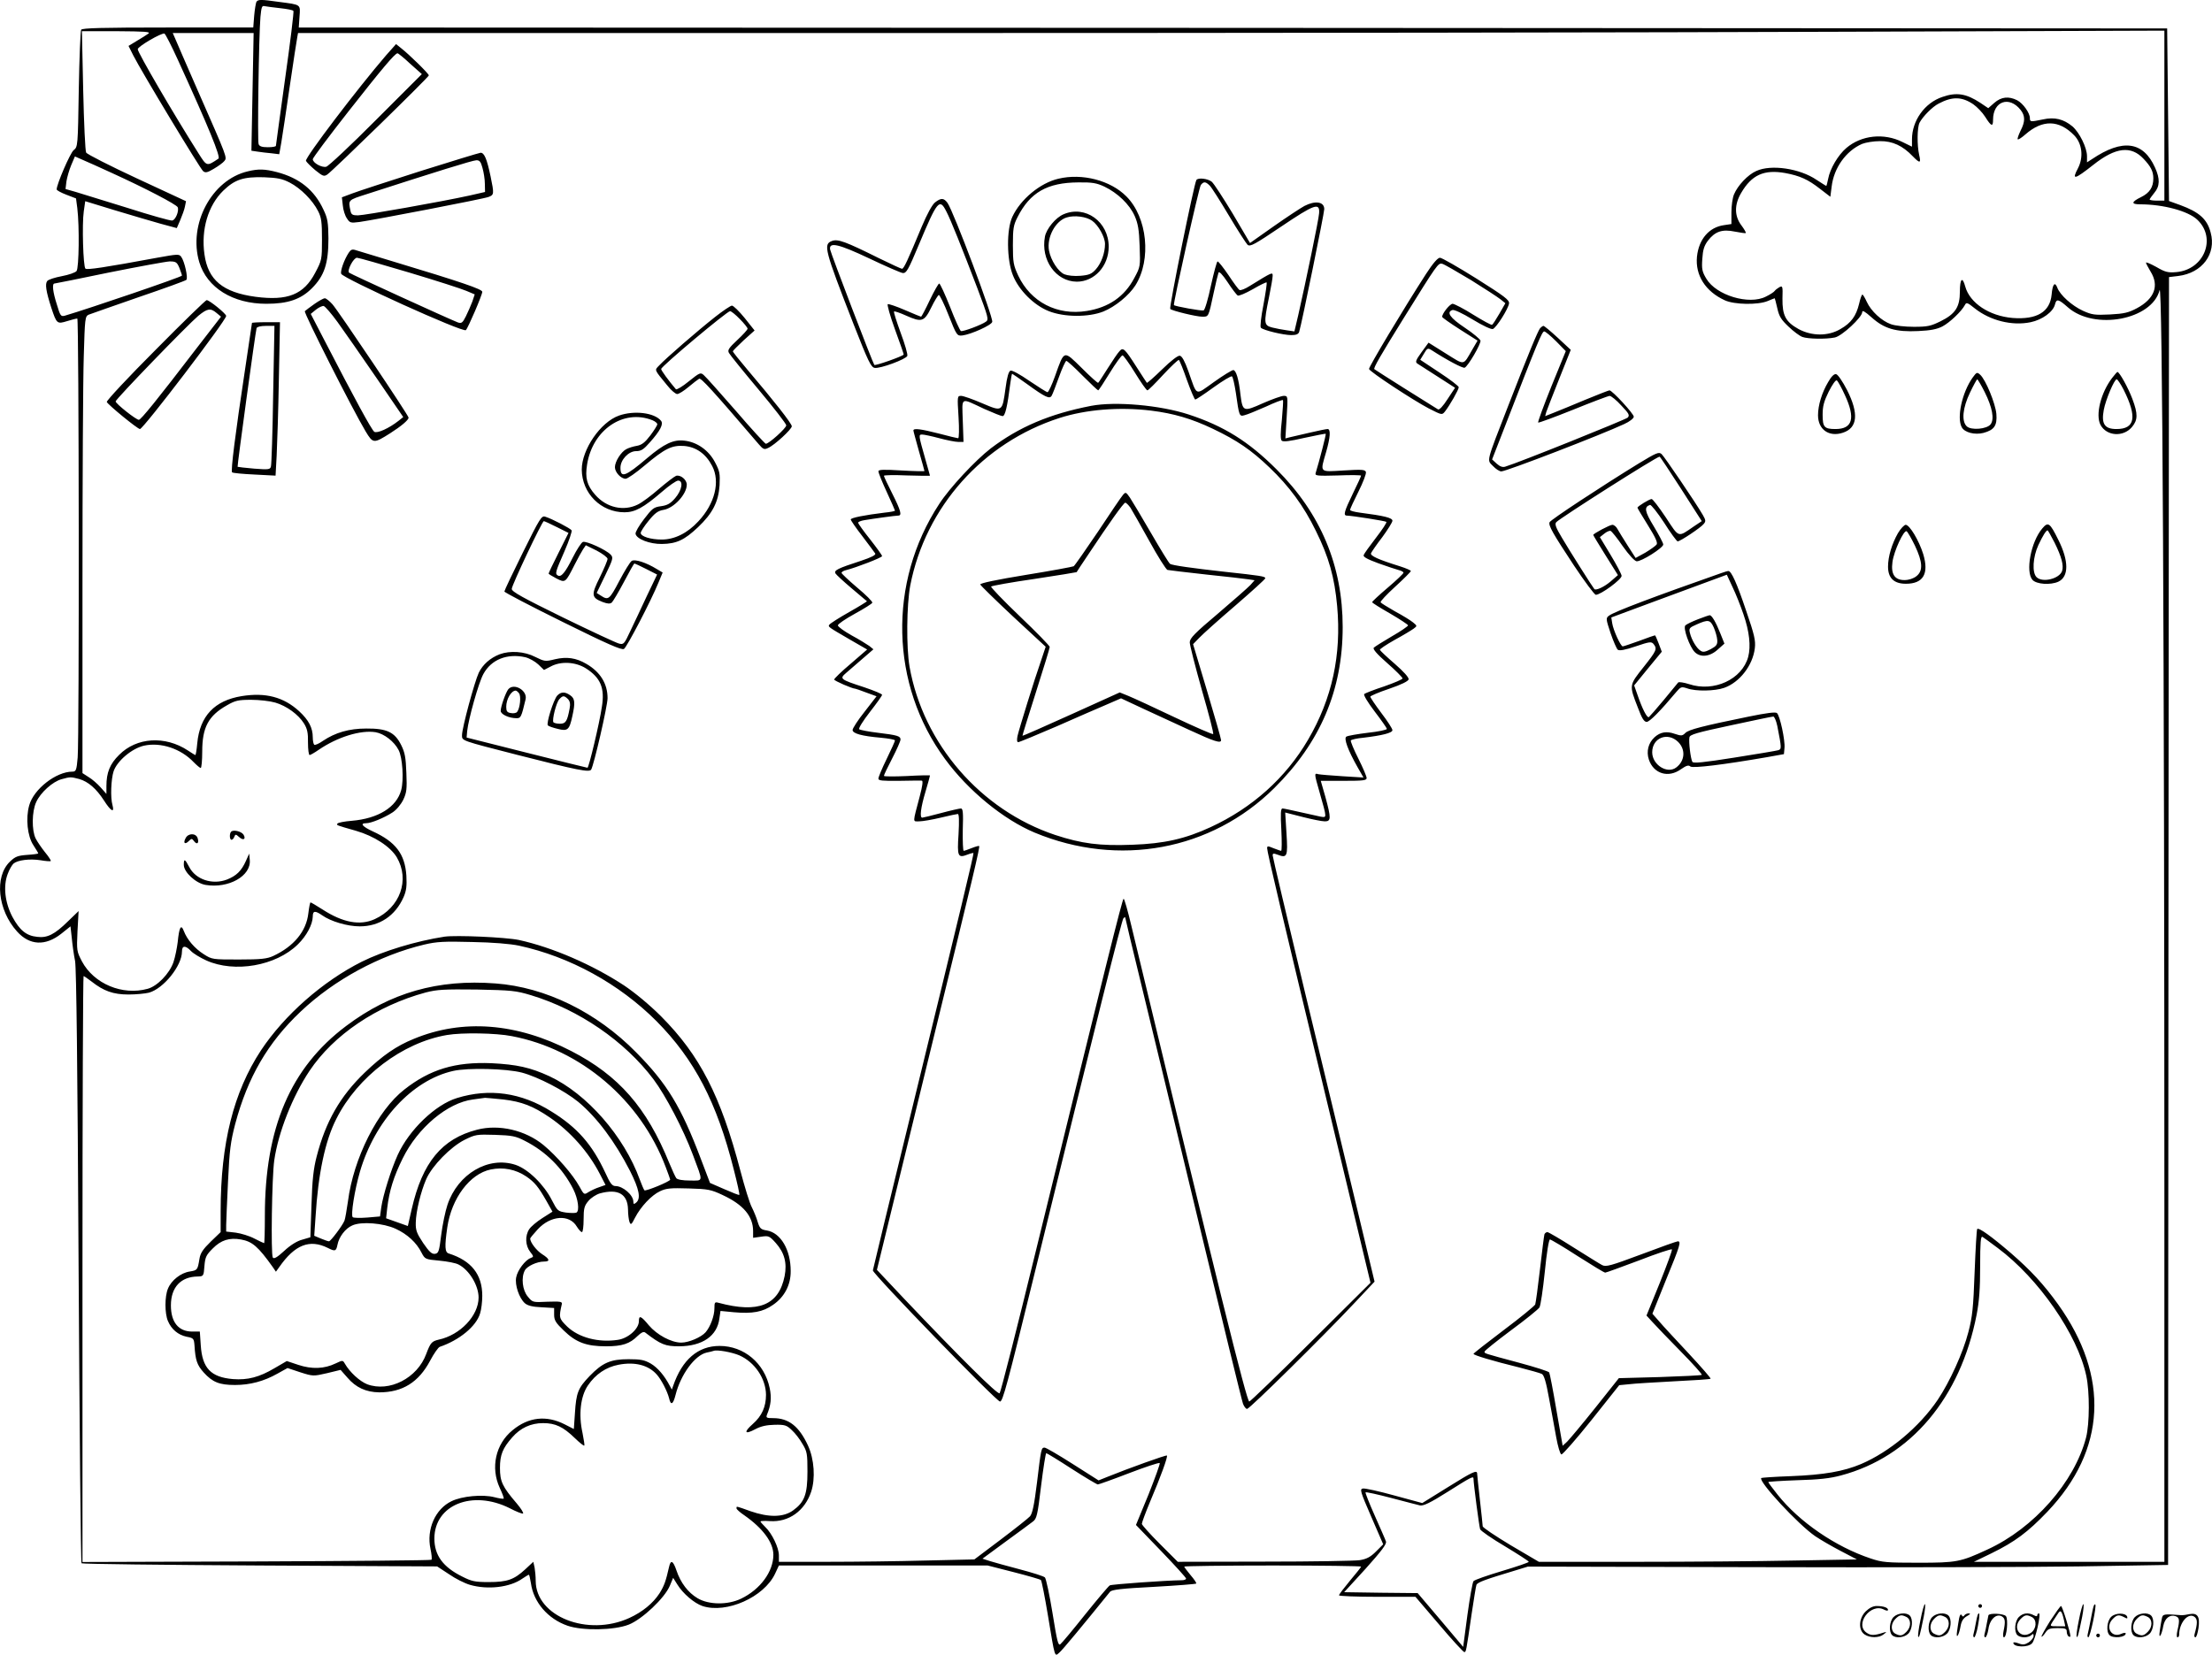 <svg version="1.0" xmlns="http://www.w3.org/2000/svg"
  viewBox="0 0 1200.602 898.387"
 preserveAspectRatio="xMidYMid meet">
<g transform="translate(-0.237,898.931) scale(0.1,-0.1)"
fill="#000000" stroke="none">
<path d="M1394 8979 c-3 -6 -9 -40 -12 -75 l-5 -64 -463 0 c-359 0 -465 -3
-471 -12 -4 -7 -10 -153 -13 -324 -5 -309 -5 -312 -28 -330 -19 -16 -92 -185
-92 -213 0 -5 24 -18 53 -29 l52 -20 7 -53 c12 -100 9 -324 -4 -341 -7 -9 -43
-21 -80 -28 -37 -7 -72 -18 -79 -26 -13 -16 -7 -56 22 -146 29 -87 31 -89 86
-72 25 8 50 14 55 14 9 0 11 -2269 2 -2383 -6 -70 -9 -77 -29 -77 -88 0 -210
-95 -234 -183 -20 -70 -10 -168 23 -217 14 -22 26 -41 26 -44 0 -2 -27 -6 -60
-8 -52 -4 -65 -9 -94 -37 -85 -82 -66 -263 39 -379 68 -76 154 -80 240 -12
l50 40 7 -63 c3 -34 11 -91 18 -126 7 -44 13 -555 19 -1663 5 -879 12 -1602
16 -1606 4 -4 439 -9 968 -12 l962 -5 64 -42 c34 -24 86 -50 114 -58 96 -28
218 -14 285 34 17 11 32 21 35 21 2 0 7 -21 11 -46 14 -103 92 -194 199 -231
81 -28 253 -25 332 6 73 29 195 144 223 211 l18 43 22 -35 c31 -51 93 -103
137 -118 130 -43 334 48 394 175 l21 45 566 0 567 0 141 -36 c78 -20 144 -39
148 -43 4 -3 21 -89 38 -191 39 -236 36 -226 62 -203 17 14 126 146 275 330 9
12 63 18 237 27 125 7 228 15 231 18 3 2 -11 23 -30 45 -19 23 -35 44 -35 47
0 3 216 6 480 6 264 0 480 -3 480 -6 0 -3 -27 -37 -60 -76 -33 -40 -60 -75
-60 -80 0 -4 93 -8 208 -8 l207 0 128 -150 c70 -83 132 -150 137 -150 10 0 10
1 40 208 12 79 23 149 26 157 6 14 51 30 204 76 l75 23 1250 -3 c688 -2 1469
0 1737 4 l488 8 2 3496 3 3496 50 6 c130 16 208 120 176 236 -19 73 -62 111
-165 149 l-61 22 -5 468 -5 469 -5071 3 -5070 2 4 59 c5 68 10 64 -111 80 -99
14 -114 14 -123 0z m128 -34 c37 -4 70 -10 73 -15 3 -5 -17 -170 -45 -367 -27
-197 -50 -361 -50 -365 0 -5 -20 -8 -44 -8 -32 0 -46 5 -50 17 -7 18 1 588 10
691 5 52 8 62 22 58 10 -2 47 -7 84 -11z m-714 -138 c-9 -7 -37 -24 -62 -39
l-46 -28 26 -52 c43 -85 362 -614 379 -628 12 -10 23 -8 58 13 24 14 50 33 57
42 16 19 17 16 -143 380 -60 138 -116 265 -123 283 l-14 32 219 0 220 0 -6
-319 -6 -320 34 -5 c19 -3 53 -7 76 -9 l41 -5 11 62 c6 33 26 171 46 306 20
135 38 255 41 268 l4 22 3324 0 c1827 0 4106 3 5064 7 l1742 6 0 -461 0 -462
-40 0 c-22 0 -40 3 -40 6 0 3 11 19 25 36 31 36 32 77 4 138 -64 142 -176 157
-341 46 l-28 -18 0 33 c0 47 -41 129 -79 162 -48 40 -97 52 -160 38 -68 -14
-71 -14 -71 7 0 28 -37 80 -69 97 -46 23 -86 19 -124 -14 l-33 -29 -43 29
c-76 50 -129 59 -206 32 -96 -32 -165 -129 -165 -230 l0 -40 -51 25 c-102 51
-224 37 -305 -32 -45 -38 -89 -113 -99 -168 -4 -21 -9 -38 -10 -38 -2 0 -25
15 -53 33 -91 62 -247 85 -327 48 -46 -20 -101 -79 -121 -127 -8 -19 -14 -62
-14 -97 l0 -64 -40 -6 c-81 -11 -137 -76 -147 -171 -10 -101 46 -189 151 -237
52 -24 180 -26 233 -4 19 8 36 15 38 15 1 0 7 -24 14 -54 10 -45 21 -62 61
-100 27 -26 61 -51 75 -56 30 -11 127 -13 176 -3 38 7 149 110 149 138 0 12
15 3 51 -29 68 -61 131 -80 253 -74 67 3 102 10 131 25 40 21 104 82 122 116
8 16 13 15 54 -18 83 -66 202 -96 303 -75 63 13 122 56 132 96 8 33 19 30 70
-15 144 -127 457 -68 498 93 15 60 26 -1980 26 -4976 l0 -1928 -517 0 -517 0
95 46 c127 62 198 115 304 226 319 335 339 733 58 1126 -80 111 -148 184 -256
278 -106 91 -174 140 -183 131 -3 -3 -9 -108 -14 -234 -7 -193 -12 -243 -34
-326 -28 -110 -102 -272 -166 -367 -100 -148 -262 -283 -416 -349 -95 -40
-201 -59 -383 -66 -85 -3 -157 -8 -159 -10 -18 -17 202 -254 293 -316 28 -19
90 -55 138 -80 l88 -46 -338 -6 c-186 -4 -574 -7 -863 -7 l-525 0 -153 90
c-83 50 -152 96 -152 103 0 6 -7 71 -15 142 -8 72 -15 136 -15 143 0 23 -23
12 -161 -74 l-137 -85 -151 41 c-83 23 -160 40 -171 38 -18 -3 -15 -15 45
-153 l65 -150 -39 -39 c-30 -30 -51 -41 -88 -47 -26 -4 -259 -8 -518 -8 l-470
-1 -97 97 c-54 54 -98 103 -98 109 0 7 20 61 45 121 57 134 97 244 91 250 -4
4 -210 -70 -321 -115 l-50 -20 -140 89 c-77 49 -145 89 -153 89 -18 0 -19 -6
-41 -189 -15 -122 -25 -169 -38 -184 -10 -11 -82 -68 -160 -127 l-142 -107
-263 -6 c-145 -4 -383 -7 -530 -7 l-268 0 0 35 c0 42 -38 120 -74 154 -14 14
-26 27 -26 30 0 3 23 4 51 2 102 -7 189 55 224 159 24 72 17 177 -17 251 -48
104 -104 149 -189 149 -35 0 -40 2 -34 18 22 53 26 92 15 145 -28 135 -139
229 -272 229 -117 0 -203 -74 -252 -217 l-7 -20 -11 20 c-29 56 -66 99 -103
121 -35 20 -55 24 -121 24 -98 0 -141 -19 -211 -91 -63 -66 -73 -90 -80 -201
l-6 -87 -49 25 c-100 51 -197 40 -283 -31 -93 -75 -121 -204 -70 -314 14 -30
24 -56 21 -58 -2 -2 -25 1 -51 8 -63 16 -175 6 -232 -22 -88 -42 -137 -153
-114 -259 6 -29 9 -56 5 -59 -3 -3 -431 -7 -950 -9 l-944 -3 0 1591 c0 874 3
1590 6 1590 3 0 23 -14 44 -30 65 -51 117 -70 200 -70 41 0 91 5 111 10 79 22
179 146 179 223 0 34 19 35 49 3 12 -13 50 -36 83 -51 153 -69 378 -30 497 87
48 47 80 108 81 151 0 32 12 34 51 7 46 -33 137 -60 204 -60 107 0 193 57 238
159 15 35 18 59 15 117 -8 117 -58 183 -183 240 -56 26 -71 44 -35 44 27 0 97
29 142 58 22 14 46 43 59 69 18 38 21 57 17 146 -3 84 -8 111 -28 151 -35 71
-79 91 -190 90 -93 0 -168 -22 -235 -67 -21 -15 -42 -24 -47 -21 -4 3 -8 21
-8 40 0 52 -22 94 -74 142 -84 77 -182 103 -312 82 -147 -24 -227 -108 -241
-256 -3 -35 -8 -64 -10 -64 -2 0 -20 11 -41 25 -123 81 -278 72 -373 -24 -50
-49 -69 -96 -69 -169 l0 -43 -31 35 c-17 19 -46 45 -65 56 l-34 22 0 1021 c0
562 3 1120 7 1240 6 209 7 219 27 228 12 5 134 47 271 95 138 47 254 89 259
94 10 10 -10 101 -28 125 -11 16 -20 15 -131 -5 -286 -53 -381 -67 -389 -59
-12 11 -19 241 -9 310 l8 56 160 -49 c88 -27 200 -59 248 -73 l89 -24 19 44
c10 24 22 56 25 72 l6 30 -267 124 c-146 68 -270 131 -275 140 -5 8 -12 160
-16 337 l-7 322 189 0 c151 -1 186 -3 172 -13z m160 -143 c168 -368 233 -527
220 -536 -64 -43 -63 -43 -109 30 -138 218 -329 546 -329 564 0 15 129 90 145
85 5 -2 38 -66 73 -143z m9745 -241 c20 -14 50 -45 65 -69 32 -51 42 -55 42
-15 0 101 88 132 150 53 25 -32 25 -63 -1 -113 -11 -23 -18 -43 -15 -46 3 -3
22 9 42 27 93 81 182 79 264 -5 44 -45 52 -119 21 -179 -35 -66 -20 -63 84 19
120 95 204 105 272 32 39 -41 53 -68 53 -106 0 -48 -20 -79 -67 -102 -53 -26
-55 -39 -4 -39 124 0 259 -36 309 -83 107 -100 38 -272 -113 -285 -46 -4 -61
0 -109 28 -31 17 -56 28 -56 23 0 -4 12 -26 25 -48 48 -77 21 -148 -74 -199
-45 -24 -69 -30 -146 -34 -83 -4 -98 -2 -147 20 -59 27 -124 85 -139 125 -13
35 -26 21 -31 -37 -9 -95 -81 -137 -212 -127 -127 11 -232 81 -257 171 -15 56
-29 43 -29 -28 0 -83 -24 -121 -105 -161 -53 -26 -70 -30 -145 -30 -47 0 -102
6 -124 14 -51 18 -108 71 -131 121 -10 22 -21 40 -24 40 -4 0 -12 -23 -18 -50
-16 -66 -43 -104 -101 -137 -67 -40 -156 -39 -228 0 -70 39 -88 74 -87 165 2
68 1 71 -17 62 -10 -6 -22 -15 -25 -20 -4 -6 -25 -20 -48 -31 -91 -47 -270 7
-323 97 -23 38 -26 53 -22 108 3 49 10 71 30 98 39 51 78 64 146 50 31 -6 58
-10 60 -8 2 3 -9 22 -24 42 -38 50 -39 112 -1 176 57 98 124 128 238 108 81
-15 125 -35 190 -86 l56 -43 7 55 c12 102 78 194 165 232 20 8 63 15 97 15 68
1 124 -25 178 -82 39 -40 46 -39 35 7 -12 53 -11 149 2 175 17 33 70 87 104
104 74 39 126 38 188 -4z m-10103 -373 c180 -82 351 -171 357 -186 8 -21 -12
-69 -30 -72 -9 -2 -119 29 -244 69 -125 39 -252 78 -282 87 l-53 15 5 42 c4
23 15 62 26 88 l20 47 43 -19 c24 -10 95 -42 158 -71z m366 -515 c7 -19 14
-38 14 -42 0 -7 -510 -181 -637 -218 -20 -5 -24 0 -42 61 -22 68 -27 114 -13
114 4 0 138 27 297 60 160 32 307 59 328 60 34 0 40 -4 53 -35z m520 -2360
c62 -18 126 -65 156 -113 18 -29 23 -51 22 -104 0 -38 4 -68 9 -68 4 0 27 13
50 29 101 69 227 108 308 95 46 -8 101 -50 125 -97 21 -40 29 -161 14 -217
-25 -93 -125 -155 -269 -167 -39 -3 -74 -10 -77 -15 -6 -9 -9 -8 100 -39 100
-29 187 -86 222 -144 72 -123 18 -273 -120 -336 -79 -36 -172 -19 -282 52 -33
21 -63 39 -66 39 -3 0 -8 -26 -12 -59 -11 -98 -79 -180 -191 -232 -33 -15 -65
-19 -186 -19 -143 0 -146 0 -191 29 -49 31 -90 79 -108 126 -15 39 -25 21 -33
-60 -4 -33 -14 -82 -23 -109 -21 -62 -88 -131 -140 -145 -137 -38 -292 27
-357 149 -28 54 -29 58 -24 164 l6 109 -57 -55 c-73 -72 -113 -92 -168 -85
-59 6 -95 36 -134 108 -41 78 -51 167 -26 233 9 25 24 50 32 57 23 19 88 27
146 18 28 -5 54 -7 56 -4 2 2 -11 23 -31 47 -19 24 -42 57 -51 75 -22 44 -21
147 3 198 23 51 89 111 138 124 47 13 49 13 95 1 49 -14 93 -52 135 -117 37
-58 58 -70 46 -25 -12 40 -8 141 6 184 19 56 99 124 165 139 91 20 200 -16
270 -90 17 -17 33 -31 38 -31 4 0 8 40 8 89 0 131 33 194 134 251 45 26 61 30
132 30 44 0 103 -7 130 -15z m9349 -2961 c222 -165 434 -471 481 -694 19 -88
18 -261 -1 -335 -63 -242 -283 -493 -537 -609 -145 -67 -165 -71 -373 -71
-172 0 -197 2 -259 23 -192 64 -388 199 -505 346 -28 35 -51 66 -51 69 0 2 71
7 158 10 116 3 178 10 237 26 379 101 648 421 736 873 14 73 19 142 19 264 0
129 3 164 13 158 6 -4 44 -31 82 -60z m-6830 -583 c84 -37 144 -126 145 -214
0 -65 -22 -115 -72 -159 -51 -45 -44 -59 14 -28 30 16 61 23 105 24 55 1 65
-2 93 -29 18 -16 44 -50 58 -75 25 -41 27 -54 27 -150 0 -124 -16 -166 -78
-211 -53 -38 -131 -39 -232 -4 -81 29 -75 28 -75 15 0 -5 19 -22 43 -38 100
-70 157 -147 157 -214 0 -91 -71 -188 -175 -238 -72 -35 -175 -34 -236 2 -52
31 -92 83 -115 151 -18 53 -31 60 -40 20 -18 -79 -26 -102 -52 -144 -35 -54
-92 -101 -164 -134 -226 -103 -507 8 -508 201 0 23 -3 56 -6 73 l-7 31 -44
-41 c-61 -56 -97 -69 -198 -69 -75 0 -93 4 -144 30 -105 52 -151 116 -151 207
1 183 207 265 409 164 34 -18 67 -31 72 -29 5 2 -10 27 -34 55 -78 91 -91 119
-91 193 0 71 15 107 66 165 45 52 102 78 168 78 67 0 109 -20 172 -81 26 -25
49 -44 52 -41 2 2 -3 33 -10 69 -22 99 -11 198 29 257 42 62 99 100 167 113
88 17 161 -2 206 -52 25 -27 58 -91 68 -130 9 -41 22 -34 35 18 28 111 105
216 169 230 15 3 32 7 37 9 19 8 100 -7 140 -24z m1804 -616 c73 -47 137 -85
142 -85 5 0 81 27 169 61 89 34 164 59 167 55 3 -3 -25 -80 -61 -171 l-68
-165 136 -141 c75 -78 136 -145 136 -150 0 -5 -10 -9 -22 -9 -87 -1 -382 -22
-392 -28 -7 -4 -67 -75 -133 -157 -66 -83 -127 -156 -135 -162 -12 -11 -18 14
-43 169 -16 99 -35 186 -41 193 -7 7 -68 26 -136 44 -68 18 -141 38 -163 45
l-40 13 125 92 c69 50 135 99 148 109 21 15 26 33 45 194 12 98 25 178 28 178
3 0 66 -38 138 -85z m2181 -53 c0 -26 31 -262 36 -275 3 -9 64 -51 135 -93 71
-43 129 -80 129 -84 0 -4 -65 -26 -145 -50 -80 -24 -149 -48 -155 -55 -5 -6
-20 -89 -33 -184 l-23 -173 -123 146 -124 146 -199 2 -200 3 117 128 c86 96
114 133 110 147 -3 10 -31 73 -61 141 -30 67 -52 124 -50 126 3 3 65 -11 138
-30 73 -19 144 -38 158 -41 19 -3 55 14 150 74 125 79 140 87 140 72z M2097
8688 c-154 -179 -440 -555 -434 -572 3 -7 26 -30 51 -51 41 -33 47 -35 65 -23
33 23 551 529 551 538 0 9 -107 114 -152 149 l-26 21 -55 -62z m132 -45 l63
-56 -249 -249 c-136 -137 -258 -251 -270 -254 -24 -6 -73 21 -73 41 0 7 86
122 191 256 182 232 255 319 269 319 4 0 35 -25 69 -57z M2283 8060 c-172 -55
-338 -109 -369 -121 l-56 -21 5 -44 c2 -24 12 -56 22 -70 16 -25 20 -26 68
-20 85 12 673 125 701 136 30 11 31 16 11 112 -20 95 -34 128 -54 128 -9 -1
-156 -46 -328 -100z m338 18 c7 -24 13 -63 13 -87 l1 -44 -83 -19 c-149 -33
-572 -108 -607 -108 -28 0 -36 4 -40 23 -13 62 -16 59 90 93 365 118 573 183
592 183 18 1 25 -7 34 -41z M1347 8059 c-196 -46 -324 -288 -263 -493 42 -139
182 -226 364 -226 117 0 187 24 247 84 68 68 90 134 90 271 -1 86 -4 108 -27
156 -49 106 -130 172 -253 204 -65 17 -101 18 -158 4z m228 -61 c60 -31 125
-97 154 -155 18 -35 21 -60 21 -154 0 -109 -1 -113 -37 -181 -62 -118 -149
-153 -324 -130 -177 24 -258 91 -277 231 -19 134 20 265 102 345 63 61 110 76
221 73 74 -3 99 -8 140 -29z M5747 8019 c-99 -23 -206 -112 -250 -207 -32 -69
-31 -232 3 -317 32 -81 114 -163 195 -195 83 -33 215 -34 296 -2 64 26 139 87
174 142 88 140 65 369 -49 483 -86 87 -240 127 -369 96z m250 -43 c71 -34 136
-96 164 -159 18 -41 24 -75 27 -164 4 -110 4 -112 -29 -173 -53 -101 -139
-160 -258 -179 -160 -26 -304 48 -372 192 -26 56 -29 72 -29 165 0 90 3 109
25 152 68 135 162 188 330 189 75 1 99 -3 142 -23z M5775 7826 c-43 -18 -93
-79 -101 -121 -24 -127 59 -244 173 -245 95 0 173 84 173 190 0 136 -127 227
-245 176z m155 -35 c34 -24 70 -89 70 -126 0 -49 -20 -104 -49 -137 -23 -26
-37 -32 -84 -36 -34 -3 -69 1 -87 8 -34 14 -74 76 -84 129 -13 72 35 162 97
180 42 13 106 4 137 -18z M6496 8012 c-13 -21 -149 -692 -142 -700 10 -10 142
-42 173 -42 36 0 34 -5 63 130 11 52 23 101 26 109 3 9 21 -9 49 -51 24 -37
49 -69 55 -73 6 -4 43 12 82 34 39 23 73 39 75 37 3 -2 -5 -57 -17 -121 -13
-66 -19 -120 -14 -125 14 -14 123 -40 165 -40 27 0 39 5 43 18 13 41 136 644
136 666 0 40 -48 48 -108 17 -20 -11 -95 -60 -166 -110 l-129 -91 -93 158
c-52 86 -103 165 -115 175 -22 17 -74 23 -83 9z m73 -31 c10 -10 57 -84 104
-163 47 -79 93 -150 101 -158 15 -11 38 2 182 99 181 122 211 133 206 72 -2
-34 -74 -380 -113 -552 l-21 -89 -41 6 c-23 3 -59 10 -79 15 -46 12 -47 22
-18 164 11 53 20 106 20 117 0 21 -1 21 -124 -55 -25 -16 -50 -26 -56 -22 -6
3 -33 40 -60 81 -28 41 -54 74 -59 74 -4 0 -20 -59 -36 -131 -15 -72 -33 -133
-40 -135 -9 -4 -156 22 -161 29 -5 7 136 639 146 652 16 20 26 19 49 -4z
M5077 7890 c-15 -12 -43 -63 -72 -132 -77 -185 -97 -228 -107 -228 -4 0 -61
26 -126 58 -181 90 -222 105 -254 93 -48 -18 -41 -45 117 -451 80 -204 95
-235 115 -238 30 -5 170 47 177 65 3 8 -13 64 -36 125 -22 61 -39 113 -36 116
2 3 32 -7 65 -22 85 -38 99 -34 137 44 17 35 36 66 41 68 4 1 29 -48 53 -110
44 -111 46 -113 75 -110 47 6 159 56 162 74 5 27 -209 597 -243 646 -20 27
-35 28 -68 2z m62 -49 c25 -48 83 -194 168 -416 59 -157 63 -171 47 -182 -23
-17 -124 -55 -136 -51 -5 2 -32 61 -59 131 -28 70 -54 127 -59 127 -4 0 -27
-40 -51 -90 -23 -49 -45 -90 -47 -90 -3 0 -42 16 -88 36 -46 20 -88 34 -93 32
-5 -1 12 -63 39 -137 27 -74 49 -136 47 -137 -10 -11 -153 -61 -159 -56 -8 9
-235 602 -240 627 -7 42 46 30 213 -49 88 -42 169 -77 181 -79 20 -2 30 16 89
157 99 236 111 251 148 177z M1895 7617 c-25 -38 -46 -99 -41 -114 10 -25 662
-321 677 -306 12 12 89 191 89 208 0 14 -110 52 -485 165 -93 28 -182 55 -198
60 -23 8 -30 5 -42 -13z m327 -107 c147 -44 287 -89 312 -100 l45 -19 -13 -39
c-8 -21 -24 -58 -35 -80 -18 -36 -24 -40 -44 -33 -49 19 -583 263 -590 270
-12 12 24 81 43 81 8 0 135 -36 282 -80z M7743 7503 c-124 -192 -313 -508
-310 -517 5 -16 240 -170 324 -214 71 -36 72 -37 88 -17 26 33 75 119 75 132
0 6 -47 42 -105 80 l-104 69 20 33 c18 31 21 32 42 19 85 -55 169 -99 179 -95
18 7 89 129 86 147 -2 8 -40 40 -85 70 -81 54 -101 84 -68 96 9 4 56 -18 110
-51 54 -33 101 -55 110 -52 20 8 84 110 88 139 2 19 -25 39 -177 135 -99 62
-188 113 -198 113 -12 0 -38 -30 -75 -87z m243 -34 c74 -46 146 -93 161 -105
l26 -21 -32 -56 c-18 -31 -36 -59 -40 -61 -4 -3 -49 22 -101 54 -52 33 -103
59 -113 60 -15 0 -57 -52 -57 -71 0 -4 43 -34 96 -68 l96 -61 -28 -48 c-52
-90 -39 -87 -144 -22 l-94 59 -38 -52 c-32 -44 -35 -54 -22 -62 8 -5 57 -37
109 -70 l95 -61 -41 -62 c-25 -39 -45 -60 -52 -55 -35 21 -343 215 -345 218
-6 6 30 69 161 280 181 291 185 298 208 292 11 -3 80 -43 155 -88z M1709 7339
c-24 -17 -48 -35 -52 -39 -8 -7 260 -536 330 -653 40 -66 43 -67 133 -10 61
39 100 72 100 85 0 12 -379 576 -413 615 -16 18 -35 33 -42 33 -6 0 -32 -14
-56 -31z m126 -99 c34 -47 128 -182 209 -300 l147 -215 -25 -20 c-52 -41 -116
-70 -132 -60 -14 9 -106 178 -275 505 l-70 135 28 23 c15 12 34 21 42 20 8 -2
42 -41 76 -88z M847 7090 c-148 -148 -267 -276 -265 -283 5 -14 167 -147 180
-147 18 0 468 590 468 614 0 12 -91 86 -106 86 -5 0 -130 -121 -277 -270z
m331 200 l24 -20 -133 -172 c-215 -281 -302 -388 -313 -388 -15 0 -126 88
-126 100 0 12 390 415 449 465 49 40 66 43 99 15z M3883 7268 c-94 -74 -269
-226 -302 -262 -27 -28 -30 -20 42 -108 21 -27 46 -48 55 -48 9 0 36 17 61 38
25 21 51 41 58 45 10 6 69 -58 324 -356 23 -27 30 -30 50 -20 35 15 129 102
129 118 0 15 -101 143 -239 305 -44 52 -81 98 -81 102 0 3 27 30 59 60 l59 53
-54 68 c-30 37 -61 67 -69 67 -7 0 -49 -28 -92 -62z m135 -11 c23 -23 42 -47
42 -52 0 -6 -25 -33 -56 -62 -46 -43 -54 -55 -45 -70 5 -10 77 -99 160 -198
83 -99 151 -187 151 -195 0 -15 -94 -100 -111 -100 -4 0 -78 80 -162 178 -85
97 -163 185 -174 194 -18 17 -22 15 -82 -33 -34 -28 -66 -47 -70 -43 -39 46
-81 103 -80 110 1 15 358 314 374 314 6 0 30 -19 53 -43z M1370 7236 c0 -2
-18 -120 -39 -262 -51 -337 -77 -542 -69 -549 3 -4 58 -9 121 -12 l115 -6 6
109 c3 60 9 247 12 417 l6 307 -76 0 c-42 0 -76 -2 -76 -4z m115 -388 c-3
-205 -9 -381 -12 -391 -4 -17 -13 -18 -91 -12 -48 4 -88 9 -90 10 -3 3 97 733
103 753 3 7 22 12 51 12 l46 0 -7 -372z M8362 7208 c-13 -16 -62 -135 -172
-418 -124 -319 -118 -296 -84 -331 15 -16 35 -29 45 -29 27 0 548 201 667 257
29 13 52 31 52 40 0 16 -117 143 -132 143 -4 0 -63 -23 -131 -51 -67 -28 -144
-60 -170 -70 l-48 -19 6 22 c4 13 36 94 70 180 l63 158 -70 65 c-39 36 -74 65
-78 65 -4 0 -12 -6 -18 -12z m86 -71 l53 -54 -78 -191 c-42 -105 -75 -194 -72
-197 3 -2 88 29 190 70 101 41 191 75 198 75 8 0 37 -23 63 -52 42 -44 47 -53
35 -66 -12 -11 -590 -244 -664 -266 -14 -5 -29 0 -47 16 l-25 23 70 180 c178
460 201 515 213 515 6 0 35 -24 64 -53z M6078 7082 c-9 -9 -37 -51 -63 -92
-26 -41 -49 -77 -52 -79 -2 -3 -42 33 -89 80 -100 98 -94 100 -145 -43 -17
-48 -36 -88 -41 -88 -5 0 -49 28 -98 61 -52 36 -94 59 -103 56 -10 -4 -19 -34
-27 -96 -18 -129 -16 -128 -127 -81 -51 22 -102 40 -114 40 -21 0 -21 -2 -14
-115 4 -63 3 -115 -2 -115 -4 0 -51 11 -103 25 -98 25 -140 31 -140 17 0 -4
14 -54 30 -112 17 -58 30 -107 30 -108 0 -2 -56 -1 -125 3 -98 6 -125 5 -125
-5 0 -7 20 -57 45 -111 25 -54 45 -100 45 -102 0 -3 -26 -8 -57 -11 -107 -13
-183 -28 -183 -37 0 -5 28 -46 63 -91 35 -46 66 -88 70 -94 4 -8 -22 -21 -76
-39 -129 -42 -149 -52 -140 -69 4 -7 44 -44 88 -81 44 -37 81 -69 83 -70 1 -1
-42 -28 -97 -59 -55 -31 -103 -62 -107 -68 -8 -12 -9 -11 113 -82 l92 -53 -89
-77 c-50 -42 -90 -81 -90 -86 0 -7 99 -50 115 -50 2 0 29 -9 60 -21 l55 -20
-65 -84 c-36 -45 -65 -90 -65 -99 0 -19 49 -33 153 -42 42 -4 77 -10 77 -15 0
-4 -20 -49 -45 -100 -25 -51 -45 -99 -45 -107 0 -11 21 -13 113 -12 61 1 117
2 123 1 7 -1 3 -30 -11 -83 -40 -152 -40 -138 -3 -138 18 0 70 9 116 20 46 11
88 20 93 20 7 0 8 -37 4 -110 -8 -121 -4 -131 50 -110 15 6 29 9 31 8 3 -4
-65 -290 -340 -1416 -113 -463 -206 -846 -206 -850 0 -20 671 -712 690 -712
15 0 38 85 190 705 339 1382 471 1910 480 1919 6 6 10 7 10 3 0 -4 41 -175 91
-380 50 -204 191 -790 314 -1302 123 -511 228 -942 234 -957 6 -16 16 -28 22
-28 14 0 414 395 581 573 l111 118 -101 422 c-56 232 -180 750 -277 1150 -96
400 -175 734 -175 742 0 12 5 12 27 4 52 -20 56 -10 48 115 l-7 114 94 -24
c51 -13 105 -24 121 -24 34 0 35 16 3 133 l-25 87 125 0 c104 0 124 2 124 15
0 9 -20 56 -45 106 -25 49 -43 94 -41 98 3 5 34 12 68 15 101 12 158 26 158
41 0 8 -27 50 -60 93 -33 44 -60 84 -60 89 0 4 46 24 103 43 67 23 103 41 105
51 2 10 -28 43 -75 84 -43 37 -79 71 -81 76 -2 4 34 28 80 54 46 25 92 53 103
61 20 15 20 15 -3 34 -13 11 -57 38 -98 60 -40 23 -76 45 -78 49 -3 5 33 43
79 85 47 43 85 81 85 85 0 4 -26 15 -57 25 -122 38 -165 58 -159 72 3 7 30 47
61 87 30 41 55 81 55 89 0 16 -45 27 -177 44 -29 4 -53 10 -53 15 0 5 21 50
46 100 25 50 43 97 40 106 -5 13 -22 14 -121 8 -134 -8 -128 -14 -95 100 23
80 26 125 8 125 -7 0 -51 -9 -98 -20 -47 -11 -95 -22 -108 -25 l-23 -6 7 116
c7 115 7 115 -16 115 -12 0 -63 -18 -113 -40 -107 -48 -110 -46 -122 48 -9 84
-24 132 -39 132 -7 0 -55 -29 -105 -65 -105 -74 -89 -81 -139 60 -19 53 -34
81 -46 83 -10 2 -47 -26 -96 -74 -44 -43 -82 -76 -83 -73 -2 2 -27 41 -56 86
-64 100 -73 109 -93 85z m85 -117 c32 -52 62 -95 67 -95 5 0 43 38 86 85 43
46 81 82 85 80 4 -3 24 -52 44 -110 21 -58 41 -105 45 -105 4 0 48 29 99 66
50 36 95 63 100 60 5 -3 14 -43 21 -88 18 -128 19 -131 47 -123 14 3 65 24
115 46 49 23 91 39 94 36 2 -2 -1 -50 -6 -107 -8 -71 -8 -106 -1 -113 8 -8 45
-3 123 15 62 13 114 24 116 22 3 -2 -33 -142 -55 -214 -4 -14 11 -15 121 -12
69 3 126 2 126 -1 0 -3 -20 -47 -45 -98 -47 -97 -53 -119 -32 -119 31 -1 209
-29 214 -34 4 -3 -22 -42 -56 -86 -34 -44 -64 -86 -67 -94 -4 -10 18 -22 80
-45 47 -17 97 -33 111 -37 14 -3 25 -10 25 -14 0 -5 -38 -41 -85 -81 -47 -40
-85 -75 -85 -79 0 -4 44 -31 98 -62 53 -31 97 -60 97 -64 -1 -5 -40 -32 -89
-60 -48 -28 -92 -56 -97 -61 -7 -7 16 -34 73 -84 46 -40 83 -78 83 -83 0 -5
-45 -24 -99 -43 -55 -18 -104 -37 -109 -42 -5 -5 19 -45 57 -95 36 -47 66 -90
66 -94 0 -5 -46 -15 -103 -21 -57 -7 -109 -16 -117 -21 -15 -9 8 -73 62 -168
l31 -54 -114 7 c-63 4 -122 9 -131 11 -23 7 -23 5 6 -96 42 -148 41 -140 4
-134 -18 4 -69 15 -113 25 -44 10 -85 19 -92 19 -9 0 -11 -28 -6 -115 3 -63 3
-115 -1 -115 -4 0 -22 7 -41 14 -31 13 -35 13 -35 0 0 -20 76 -343 340 -1439
l221 -920 -324 -322 c-178 -178 -329 -323 -334 -323 -14 0 -173 641 -640 2583
-19 81 -38 147 -42 147 -7 0 -99 -372 -477 -1915 -102 -418 -190 -764 -196
-770 -10 -10 -219 198 -520 515 l-146 155 55 225 c30 124 140 574 244 1000
225 918 261 1071 256 1076 -2 2 -20 -3 -40 -11 -20 -8 -40 -15 -44 -15 -4 0
-6 52 -5 115 3 91 1 115 -10 115 -7 0 -56 -11 -108 -25 -52 -14 -98 -25 -102
-25 -15 0 -8 55 17 139 14 47 25 87 25 90 0 2 -56 1 -125 -3 -69 -3 -125 -3
-125 1 0 5 20 47 45 95 25 48 45 94 45 102 0 19 -16 24 -123 37 -51 6 -96 15
-101 19 -5 5 20 45 58 94 36 46 66 88 66 93 0 5 -44 23 -97 41 -132 43 -135
46 -98 78 17 14 56 49 89 77 l59 51 -22 18 c-13 9 -56 36 -97 58 -41 23 -74
47 -74 54 0 7 41 35 92 63 51 28 94 55 95 60 2 6 -35 43 -82 82 -47 40 -85 76
-85 80 0 5 11 12 25 15 55 14 195 68 195 76 0 5 -29 45 -65 91 -36 45 -65 86
-65 90 0 5 15 11 33 14 47 8 170 25 185 25 21 0 14 27 -33 120 -25 49 -45 92
-45 96 0 4 56 5 125 2 69 -2 125 -3 125 -1 0 1 -11 40 -24 85 -39 137 -39 138
-18 138 10 0 52 -9 93 -20 41 -11 87 -20 102 -20 l29 0 -4 115 c-4 133 -16
126 117 64 47 -21 92 -39 99 -39 14 0 26 51 42 178 4 28 8 52 10 52 1 0 38
-25 81 -56 99 -72 122 -82 133 -64 5 8 23 54 40 102 17 48 36 88 40 88 5 0 45
-36 88 -80 44 -44 82 -80 85 -80 3 0 31 43 63 95 32 52 63 95 69 95 5 0 36
-43 68 -95z M5925 6786 c-226 -44 -392 -115 -545 -231 -84 -65 -224 -215 -280
-302 -279 -426 -266 -981 32 -1385 126 -172 317 -328 486 -399 457 -190 959
-97 1301 242 250 248 371 532 371 874 0 332 -119 617 -359 856 -151 151 -285
235 -477 298 -156 51 -398 72 -529 47z m325 -26 c122 -15 221 -44 336 -99 130
-62 208 -115 307 -210 106 -101 186 -209 252 -345 70 -141 101 -252 115 -407
24 -265 -27 -502 -158 -726 -121 -207 -303 -370 -528 -474 -138 -64 -253 -90
-425 -96 -178 -7 -276 6 -419 53 -405 135 -717 495 -791 914 -18 105 -16 335
4 441 83 426 394 775 810 909 143 46 325 61 497 40z M6098 6303 c-9 -10 -70
-100 -136 -200 -67 -99 -126 -184 -132 -188 -6 -3 -123 -25 -260 -47 -159 -26
-249 -45 -247 -52 2 -6 83 -85 179 -175 l176 -163 -24 -72 c-38 -108 -121
-377 -129 -413 -4 -21 -3 -33 4 -33 6 0 100 39 209 86 108 48 231 101 273 119
l76 33 124 -58 c68 -31 178 -82 245 -113 138 -64 174 -75 174 -56 0 7 -34 127
-76 267 l-76 254 34 35 c18 19 106 98 196 175 89 77 162 143 162 148 0 10 -25
14 -220 35 -180 20 -285 35 -297 43 -6 4 -52 79 -103 167 -51 88 -103 175
-115 193 -21 30 -23 31 -37 15z m40 -70 c10 -16 56 -97 102 -180 46 -84 91
-155 99 -158 9 -2 104 -13 211 -25 107 -11 210 -23 229 -26 l33 -5 -23 -26
c-13 -14 -93 -84 -176 -155 -127 -107 -153 -134 -153 -156 0 -15 30 -132 66
-260 37 -128 65 -235 61 -238 -3 -3 -97 38 -209 91 -111 53 -224 105 -251 116
l-47 19 -263 -119 c-144 -65 -263 -118 -265 -116 -1 1 32 107 73 236 41 129
75 239 75 246 0 6 -73 81 -162 166 -90 86 -160 159 -156 162 4 4 109 23 234
41 126 19 229 36 230 37 0 1 29 45 64 97 115 173 191 280 200 280 5 0 17 -12
28 -27z M10709 6939 c-57 -80 -87 -217 -59 -269 15 -29 71 -43 118 -31 59 16
75 40 70 103 -5 57 -58 186 -88 213 -17 15 -19 14 -41 -16z m66 -79 c41 -82
53 -146 32 -174 -20 -27 -107 -34 -130 -11 -29 28 -22 100 18 183 19 40 37 72
39 72 3 0 22 -32 41 -70z M11466 6937 c-61 -80 -91 -200 -63 -254 33 -62 124
-68 171 -12 32 38 33 71 2 153 -22 59 -70 146 -81 146 -2 0 -15 -15 -29 -33z
m63 -64 c74 -148 62 -213 -39 -213 -65 0 -83 28 -69 104 10 54 57 166 70 166
5 0 22 -26 38 -57z M9925 6915 c-34 -57 -55 -126 -55 -180 0 -78 60 -120 135
-95 80 26 87 104 23 231 -25 48 -50 85 -60 87 -11 2 -26 -13 -43 -43z m91 -71
c58 -125 42 -184 -51 -184 -61 0 -70 10 -70 78 0 46 7 72 33 125 20 39 38 65
44 61 6 -4 26 -40 44 -80z M3362 6733 c-100 -35 -202 -184 -202 -293 1 -129
104 -232 232 -232 57 0 103 25 203 111 39 34 78 61 88 61 30 0 21 -52 -16 -95
-26 -30 -42 -39 -77 -44 -39 -5 -48 -12 -92 -70 -27 -35 -48 -71 -46 -80 5
-28 77 -56 143 -55 80 1 123 22 196 91 79 75 111 137 117 228 3 63 1 76 -25
125 -34 65 -98 110 -167 117 -58 7 -109 -17 -200 -94 -120 -102 -146 -111
-146 -53 0 43 44 90 85 90 27 0 41 9 75 48 56 63 75 99 60 117 -36 44 -146 57
-228 28z m181 -25 c15 -6 27 -16 27 -22 0 -6 -17 -33 -38 -61 -29 -38 -46 -51
-72 -56 -19 -3 -45 -11 -58 -18 -29 -15 -62 -68 -62 -98 0 -28 33 -63 58 -63
10 0 56 32 102 71 112 94 149 112 217 107 65 -6 117 -43 151 -109 44 -84 15
-204 -75 -300 -59 -64 -129 -99 -199 -99 -61 0 -114 17 -114 36 0 7 19 37 43
66 34 42 51 54 80 59 57 9 127 85 127 137 0 27 -34 55 -58 48 -10 -4 -52 -36
-93 -71 -41 -36 -92 -74 -115 -85 -77 -38 -170 -17 -231 53 -45 51 -56 92 -44
165 30 188 197 302 354 240z M8895 6472 c-202 -124 -477 -305 -482 -318 -7
-18 17 -60 133 -236 58 -87 111 -158 118 -158 27 0 141 84 140 103 -1 10 -28
61 -60 114 l-58 96 24 19 c12 10 28 17 34 15 6 -2 36 -39 66 -83 33 -47 64
-80 75 -82 25 -3 145 73 145 91 0 8 -23 51 -51 98 -50 82 -54 106 -21 117 6 2
41 -42 77 -97 35 -56 69 -101 73 -101 14 0 125 74 141 94 13 15 12 21 -4 49
-38 66 -208 316 -224 331 -15 13 -27 8 -126 -52z m232 -137 l112 -175 -42 -28
c-89 -61 -79 -65 -153 48 -37 55 -71 100 -77 100 -12 0 -77 -40 -77 -47 0 -3
26 -46 57 -96 40 -64 54 -94 47 -104 -5 -7 -33 -27 -61 -44 l-53 -29 -43 67
c-24 38 -49 78 -56 91 -6 12 -19 22 -27 22 -14 0 -104 -48 -104 -55 0 -2 30
-52 67 -111 l67 -107 -39 -34 c-35 -30 -80 -51 -89 -42 -9 10 -137 212 -175
277 -34 57 -41 75 -32 86 18 21 545 356 561 356 3 0 55 -79 117 -175z M2840
5989 c-55 -111 -100 -206 -100 -211 0 -5 142 -79 316 -165 244 -121 320 -154
333 -147 16 10 147 261 188 362 l22 53 -32 19 c-57 35 -118 55 -136 44 -9 -6
-39 -55 -68 -110 -53 -101 -59 -105 -100 -78 l-22 14 46 95 c43 89 45 97 30
113 -24 26 -133 76 -151 69 -8 -3 -33 -41 -55 -85 -41 -82 -63 -108 -81 -97
-16 10 -13 19 36 131 25 57 42 109 39 114 -7 11 -107 63 -143 74 -20 7 -29 -7
-122 -195z m184 139 l64 -32 -54 -108 c-30 -59 -54 -110 -54 -113 0 -2 19 -14
42 -26 49 -25 49 -25 100 76 17 33 37 70 45 82 l15 22 59 -29 c32 -17 59 -37
59 -45 0 -8 -19 -53 -42 -100 -48 -96 -46 -110 15 -134 27 -10 40 -11 50 -3 7
7 37 57 66 112 29 55 54 100 57 100 2 0 31 -13 64 -30 l59 -30 -56 -117 c-30
-65 -71 -151 -90 -191 -32 -69 -36 -73 -60 -67 -14 3 -151 67 -305 142 -218
107 -278 140 -278 155 0 20 165 368 174 368 3 0 35 -14 70 -32z M11087 6120
c-62 -73 -92 -235 -53 -279 22 -24 97 -29 140 -10 58 27 58 113 0 228 -46 93
-55 99 -87 61z m67 -77 c38 -77 50 -123 41 -153 -14 -43 -107 -66 -139 -34
-25 25 -20 109 10 174 24 51 42 80 50 80 2 0 19 -30 38 -67z M10304 6095 c-33
-58 -54 -127 -54 -182 0 -62 32 -93 97 -93 95 0 126 55 94 161 -23 74 -74 159
-95 159 -8 0 -27 -20 -42 -45z m92 -68 c42 -89 45 -137 8 -166 -17 -13 -41
-21 -65 -21 -53 0 -74 32 -65 98 8 60 62 176 77 167 6 -4 26 -39 45 -78z
M9345 5878 c-356 -125 -580 -209 -609 -231 -18 -13 -18 -17 8 -95 15 -44 33
-85 39 -90 8 -7 39 -2 97 18 77 26 86 27 98 12 20 -26 15 -36 -53 -122 -81
-102 -81 -99 -33 -222 22 -59 34 -78 48 -78 16 0 74 59 162 164 23 27 27 28
58 18 47 -17 150 -15 201 3 84 30 155 122 166 215 5 41 -2 72 -47 203 -50 149
-81 218 -97 216 -5 0 -21 -5 -38 -11z m120 -223 c33 -95 41 -175 26 -232 -33
-122 -186 -193 -321 -148 -28 9 -55 13 -59 9 -4 -5 -40 -48 -79 -96 -40 -48
-76 -89 -80 -92 -10 -6 -36 45 -62 121 l-18 51 75 92 75 91 -17 45 c-9 24 -18
44 -20 44 -2 0 -40 -13 -85 -30 -45 -16 -85 -30 -90 -30 -11 0 -51 87 -57 125
l-5 32 218 81 c121 45 262 97 314 116 l95 35 31 -67 c18 -37 44 -103 59 -147z
M9218 5627 c-31 -12 -62 -27 -68 -33 -14 -14 23 -117 51 -145 31 -31 83 -25
125 14 l36 32 -22 55 c-24 61 -47 100 -58 99 -4 0 -33 -10 -64 -22z m86 -44
c9 -21 18 -51 19 -68 2 -25 -4 -33 -35 -50 -29 -15 -42 -18 -55 -9 -22 13 -49
59 -58 96 -7 26 -3 30 36 47 63 28 74 26 93 -16z M2714 5437 c-51 -20 -91 -55
-113 -100 -23 -49 -91 -300 -91 -339 0 -31 -8 -28 300 -107 329 -84 391 -96
401 -80 15 25 89 346 89 388 0 78 -39 142 -115 186 -56 33 -107 40 -171 25
-52 -13 -56 -12 -107 13 -58 30 -137 35 -193 14z m140 -16 c21 -5 53 -23 70
-39 l31 -30 35 18 c56 31 136 26 192 -9 80 -51 104 -107 87 -210 -13 -89 -71
-331 -78 -330 -3 0 -152 37 -331 82 l-325 82 3 35 c7 66 62 263 88 310 43 79
129 113 228 91z M2761 5247 c-14 -18 -41 -94 -41 -117 0 -19 45 -40 86 -40 23
0 26 5 49 102 12 48 -63 92 -94 55z m58 -21 c13 -15 6 -82 -10 -102 -5 -6 -20
-9 -34 -6 -20 3 -25 10 -25 34 0 42 27 87 51 88 4 0 12 -6 18 -14z M3027 5213
c-21 -24 -61 -153 -51 -162 5 -5 29 -13 54 -19 54 -14 63 -5 79 70 16 72 14
95 -11 112 -29 21 -51 20 -71 -1z m58 -19 c11 -12 14 -26 9 -52 -13 -69 -21
-82 -53 -82 -16 0 -32 4 -35 8 -8 13 15 106 32 125 19 21 26 21 47 1z M9495
5099 c-255 -52 -327 -71 -345 -89 -16 -16 -22 -17 -57 -5 -45 16 -79 10 -110
-18 -34 -31 -46 -77 -31 -122 26 -77 106 -101 174 -52 29 20 41 24 51 15 13
-11 182 10 413 50 l95 17 3 34 c4 42 -25 176 -41 189 -8 7 -59 0 -152 -19z
m154 -51 c24 -123 24 -126 4 -132 -10 -3 -117 -21 -238 -40 -164 -26 -222 -32
-227 -23 -9 15 -21 109 -16 133 2 15 40 26 223 65 121 26 225 48 232 48 6 1
16 -23 22 -51z m-538 -87 c41 -41 37 -102 -10 -138 -49 -38 -131 14 -131 82 0
79 84 112 141 56z M2415 3904 c-155 -24 -333 -78 -449 -136 -213 -107 -420
-290 -547 -481 -149 -227 -219 -505 -219 -874 l0 -113 -54 -52 c-42 -41 -56
-62 -61 -93 -10 -61 -11 -62 -53 -69 -48 -7 -100 -48 -118 -93 -18 -42 -18
-135 0 -176 19 -45 55 -75 101 -85 38 -7 40 -10 43 -47 5 -81 14 -107 50 -147
48 -53 85 -68 170 -68 81 0 157 20 231 62 l54 30 69 -23 c69 -22 71 -22 145
-5 l74 18 37 -42 c46 -54 101 -79 173 -80 126 0 214 55 276 172 20 38 44 72
52 75 106 36 198 111 219 181 7 21 12 65 12 96 0 116 -59 191 -182 230 -21 6
-23 37 -8 141 23 159 123 292 236 315 68 14 135 1 193 -38 45 -31 65 -55 110
-134 l32 -57 -55 -35 c-30 -19 -62 -46 -71 -60 -24 -36 -21 -90 5 -123 20 -26
20 -27 2 -34 -29 -11 -71 -66 -78 -105 -8 -41 16 -112 47 -140 15 -13 41 -20
90 -22 l69 -4 0 -36 c0 -30 8 -44 53 -87 66 -64 122 -85 229 -85 88 0 129 14
171 56 20 19 32 25 41 19 86 -66 109 -75 185 -75 126 1 206 56 218 151 l6 41
72 -7 c101 -9 158 1 213 40 62 42 97 109 96 184 0 116 -55 208 -130 220 -32 5
-38 11 -49 46 -6 22 -21 58 -32 80 -12 22 -39 111 -62 198 -107 407 -220 627
-430 838 -65 65 -143 129 -201 168 -172 113 -389 207 -571 247 -72 15 -341 27
-404 18z m405 -49 c276 -60 543 -207 745 -409 207 -209 328 -441 420 -806 19
-74 33 -136 30 -138 -2 -2 -38 12 -81 31 l-78 34 -51 134 c-105 278 -183 407
-350 575 -214 218 -492 354 -763 374 -312 24 -571 -50 -811 -231 -302 -227
-441 -552 -441 -1030 0 -82 -2 -149 -4 -149 -2 0 -26 11 -53 25 -26 14 -72 28
-101 32 l-52 6 0 36 c0 20 5 126 10 236 8 171 14 216 39 312 68 254 177 442
356 611 182 172 427 305 670 363 68 16 108 18 260 14 112 -2 208 -10 255 -20z
m65 -269 c260 -79 508 -249 664 -456 66 -88 162 -271 214 -410 57 -153 59
-140 -16 -140 -40 0 -68 5 -74 13 -5 6 -22 44 -38 82 -123 302 -274 475 -532
608 -296 153 -590 176 -855 66 -94 -38 -169 -90 -266 -183 -133 -128 -212
-265 -261 -456 -17 -65 -24 -127 -28 -262 l-6 -176 -44 -13 c-28 -7 -65 -30
-98 -61 -39 -36 -56 -45 -62 -36 -11 18 -5 437 8 528 22 152 99 347 191 485
131 196 365 354 631 426 63 16 99 18 277 16 189 -4 212 -6 295 -31z m-105
-222 c374 -71 699 -347 836 -712 13 -34 24 -65 24 -67 0 -10 -134 -65 -140
-58 -4 5 -15 31 -25 58 -85 235 -287 466 -490 561 -104 48 -177 64 -315 71
-196 8 -333 -33 -473 -143 -145 -113 -276 -373 -306 -607 -7 -48 -15 -95 -19
-105 -11 -27 -75 -112 -84 -112 -5 0 -25 7 -44 15 l-36 15 7 102 c14 233 52
414 113 533 115 229 359 414 600 455 82 14 266 11 352 -6z m55 -198 c89 -24
231 -98 306 -159 101 -84 199 -215 281 -375 50 -99 60 -150 33 -172 -12 -10
-15 -9 -15 6 -1 36 -57 84 -97 84 -18 0 -29 14 -56 74 -71 152 -151 244 -292
331 -164 103 -337 127 -512 73 -118 -36 -260 -173 -322 -309 -37 -82 -79 -217
-89 -283 l-7 -51 -70 -6 c-39 -3 -74 -2 -78 2 -12 9 10 147 39 247 81 277 283
497 506 547 79 18 288 13 373 -9z m-100 -146 c99 -12 160 -35 252 -98 111 -76
209 -186 271 -306 l31 -60 -34 -12 c-19 -6 -46 -19 -59 -27 -23 -15 -24 -15
-49 31 -35 64 -124 166 -194 224 -98 81 -242 115 -361 84 -191 -49 -297 -177
-355 -431 l-21 -92 -59 21 -59 21 6 55 c11 94 35 171 84 270 82 167 243 302
381 320 31 4 61 8 66 9 6 0 50 -4 100 -9z m115 -224 c115 -58 206 -149 264
-263 26 -52 35 -117 17 -127 -5 -3 -30 -3 -56 0 -45 7 -47 9 -77 67 -43 85
-129 169 -197 192 -148 49 -314 -49 -370 -217 -12 -36 -27 -109 -34 -164 -11
-89 -14 -99 -34 -102 -17 -2 -31 11 -64 59 -35 53 -41 69 -40 110 1 61 27 168
57 237 32 72 131 174 208 213 59 29 65 30 166 27 91 -3 112 -7 160 -32z m1075
-295 c112 -52 165 -115 165 -196 l0 -36 43 6 c41 6 45 5 80 -34 47 -53 62
-108 48 -180 -32 -158 -142 -203 -358 -145 -21 6 -23 3 -23 -30 0 -41 -22
-100 -48 -130 -24 -27 -91 -56 -132 -56 -54 0 -132 42 -176 94 -43 52 -54 56
-54 22 0 -41 -58 -93 -114 -101 -105 -16 -212 12 -275 72 -45 44 -46 49 -29
123 2 13 -10 14 -78 12 -80 -4 -81 -4 -107 28 -29 34 -37 103 -16 142 12 23
66 48 104 48 35 0 31 14 -10 40 -30 19 -65 64 -65 85 0 3 19 26 41 50 70 76
172 83 212 15 10 -16 22 -30 28 -30 5 0 9 31 9 69 0 60 4 74 26 100 14 17 42
35 62 41 99 27 151 -3 153 -87 0 -26 4 -57 8 -68 7 -18 11 -15 30 23 31 60 89
122 136 144 34 16 58 18 155 15 106 -3 121 -6 185 -36z m-1775 -183 c63 -29
113 -75 140 -129 19 -36 20 -37 97 -44 43 -4 90 -13 104 -21 58 -29 109 -114
109 -179 0 -99 -100 -204 -217 -229 -37 -9 -44 -16 -67 -77 -48 -132 -201
-210 -321 -165 -40 16 -94 65 -121 112 -11 19 -12 19 -50 1 -62 -30 -129 -32
-202 -8 l-63 21 -67 -39 c-83 -49 -145 -65 -225 -59 -120 10 -167 59 -175 184
l-5 74 -41 0 c-75 0 -116 51 -116 142 0 99 54 156 146 157 31 1 32 2 36 57 4
49 10 60 45 95 45 46 91 60 153 49 62 -11 94 -39 173 -150 l17 -25 18 25 c85
122 165 153 264 104 39 -20 45 -18 52 17 8 43 43 89 80 105 49 23 169 13 236
-18z M8385 2288 c-2 -7 -13 -92 -24 -189 -11 -96 -23 -183 -26 -192 -4 -8 -80
-71 -171 -139 -90 -68 -164 -126 -164 -129 0 -7 102 -38 249 -74 58 -15 112
-30 122 -35 12 -7 23 -43 39 -132 13 -68 30 -163 39 -212 9 -49 21 -91 28 -93
6 -2 79 81 163 186 l151 190 52 5 c29 4 139 10 246 16 106 5 195 11 198 14 3
2 -51 64 -118 136 -68 73 -141 151 -161 175 l-37 42 74 184 c77 187 83 209 64
209 -6 0 -96 -32 -199 -71 -166 -62 -191 -69 -212 -58 -12 6 -82 50 -154 95
-72 46 -137 84 -143 84 -6 0 -14 -6 -16 -12z m180 -118 c77 -49 144 -90 150
-90 5 0 87 30 183 66 95 37 176 64 179 60 3 -3 -27 -85 -66 -182 l-72 -177 33
-36 c18 -20 86 -91 152 -158 66 -67 118 -125 115 -128 -3 -3 -106 -8 -228 -12
l-222 -6 -128 -161 c-71 -89 -140 -171 -153 -184 l-24 -22 -34 194 c-18 107
-36 199 -39 204 -3 6 -76 29 -161 52 -201 54 -190 51 -190 61 0 5 65 57 144
116 79 58 148 114 154 124 6 9 19 96 29 193 10 103 22 176 28 176 5 0 73 -40
150 -90z M1257 4474 c-10 -10 -9 -44 2 -44 5 0 12 7 15 16 6 15 8 15 26 -1 23
-21 39 -12 24 13 -12 18 -55 28 -67 16z M1010 4439 c-15 -27 -4 -37 17 -16 15
15 17 15 29 -1 16 -21 28 -10 19 17 -9 28 -51 28 -65 0z M1337 4315 c-24 -54
-52 -81 -103 -101 -79 -30 -170 0 -205 69 -23 44 -29 46 -29 11 0 -40 65 -100
118 -109 125 -21 249 49 240 136 l-3 34 -18 -40z M10426 194 c-10 -47 -15 -88
-12 -91 5 -6 9 7 30 110 7 37 10 67 6 67 -4 0 -15 -39 -24 -86z M10740 270 c0
-5 5 -10 10 -10 6 0 10 5 10 10 0 6 -4 10 -10 10 -5 0 -10 -4 -10 -10z M11286
194 c-10 -47 -15 -88 -12 -91 5 -6 9 7 30 110 7 37 10 67 6 67 -4 0 -15 -39
-24 -86z M11366 269 c-3 -8 -10 -41 -16 -74 -6 -33 -14 -68 -16 -77 -3 -10 -1
-18 3 -18 10 0 46 171 38 178 -2 3 -7 -1 -9 -9z M10129 241 c-38 -38 -41 -101
-7 -125 29 -20 79 -20 104 0 18 14 18 15 1 10 -53 -17 -69 -17 -92 -2 -69 45
21 166 94 126 12 -6 21 -7 21 -1 0 12 -25 21 -62 21 -19 0 -39 -10 -59 -29z
M11130 189 c-28 -45 -49 -83 -47 -85 2 -3 12 7 21 21 14 21 24 25 66 25 43 0
50 -3 50 -19 0 -11 5 -23 10 -26 6 -3 10 -3 10 1 0 20 -44 164 -51 164 -4 0
-30 -37 -59 -81z m75 4 l7 -33 -42 0 c-42 0 -42 0 -28 23 8 12 21 32 29 44 15
25 22 18 34 -34z M10280 210 c-22 -22 -27 -79 -8 -98 19 -19 66 -14 88 8 22
22 27 79 8 98 -19 19 -66 14 -88 -8z m71 0 c25 -14 25 -54 -1 -80 -23 -23 -33
-24 -61 -10 -25 14 -25 54 1 80 23 23 33 24 61 10z M10490 210 c-22 -22 -27
-79 -8 -98 19 -19 66 -14 88 8 22 22 27 79 8 98 -19 19 -66 14 -88 -8z m71 0
c25 -14 25 -54 -1 -80 -23 -23 -33 -24 -61 -10 -25 14 -25 54 1 80 23 23 33
24 61 10z M10636 204 c-3 -16 -8 -47 -11 -69 -8 -51 10 -26 19 27 5 27 15 42
34 53 18 10 22 14 10 15 -9 0 -20 -5 -24 -11 -5 -8 -9 -8 -14 1 -5 8 -10 3
-14 -16z M10737 223 c-2 -4 -7 -26 -11 -48 -4 -22 -9 -48 -12 -57 -3 -10 -1
-18 4 -18 4 0 14 28 20 62 11 58 10 81 -1 61z M10795 220 c-1 -3 -5 -23 -9
-45 -4 -22 -9 -48 -12 -57 -3 -10 -1 -18 4 -18 5 0 13 20 17 45 7 53 44 87 74
68 17 -11 19 -28 8 -80 -4 -18 -3 -33 2 -33 16 0 24 99 11 115 -12 14 -87 18
-95 5z M10960 210 c-22 -22 -27 -79 -8 -98 7 -7 24 -12 38 -12 14 0 31 5 38
12 9 9 12 8 12 -5 0 -9 -12 -24 -26 -34 -21 -13 -32 -15 -55 -6 -16 6 -29 8
-29 3 0 -24 81 -27 102 -2 18 19 50 162 37 162 -5 0 -9 -5 -9 -10 0 -7 -6 -7
-19 0 -30 16 -59 12 -81 -10z m71 0 c29 -16 25 -65 -6 -86 -56 -37 -103 28
-55 76 23 23 33 24 61 10z M11461 211 c-23 -23 -28 -80 -9 -99 19 -19 88 -13
88 9 0 5 -11 4 -24 -2 -54 -25 -89 38 -46 81 23 23 33 24 62 9 16 -9 19 -8 16
3 -8 22 -64 22 -87 -1z M11590 210 c-22 -22 -27 -79 -8 -98 19 -19 66 -14 88
8 22 22 27 79 8 98 -19 19 -66 14 -88 -8z m71 0 c25 -14 25 -54 -1 -80 -23
-23 -33 -24 -61 -10 -25 14 -25 54 1 80 23 23 33 24 61 10z M11736 201 c-3
-14 -8 -44 -11 -66 -8 -51 10 -26 19 27 8 41 35 63 66 53 22 -7 24 -21 11 -77
-5 -22 -5 -38 0 -38 5 0 9 6 9 13 0 68 51 125 85 97 15 -13 15 -35 -1 -92 -3
-10 -1 -18 4 -18 6 0 13 23 17 50 9 63 -5 84 -49 76 -17 -4 -35 -6 -41 -6
-101 8 -104 7 -109 -19z M11380 110 c0 -5 5 -10 10 -10 6 0 10 5 10 10 0 6 -4
10 -10 10 -5 0 -10 -4 -10 -10z"/>
</g>
</svg>
